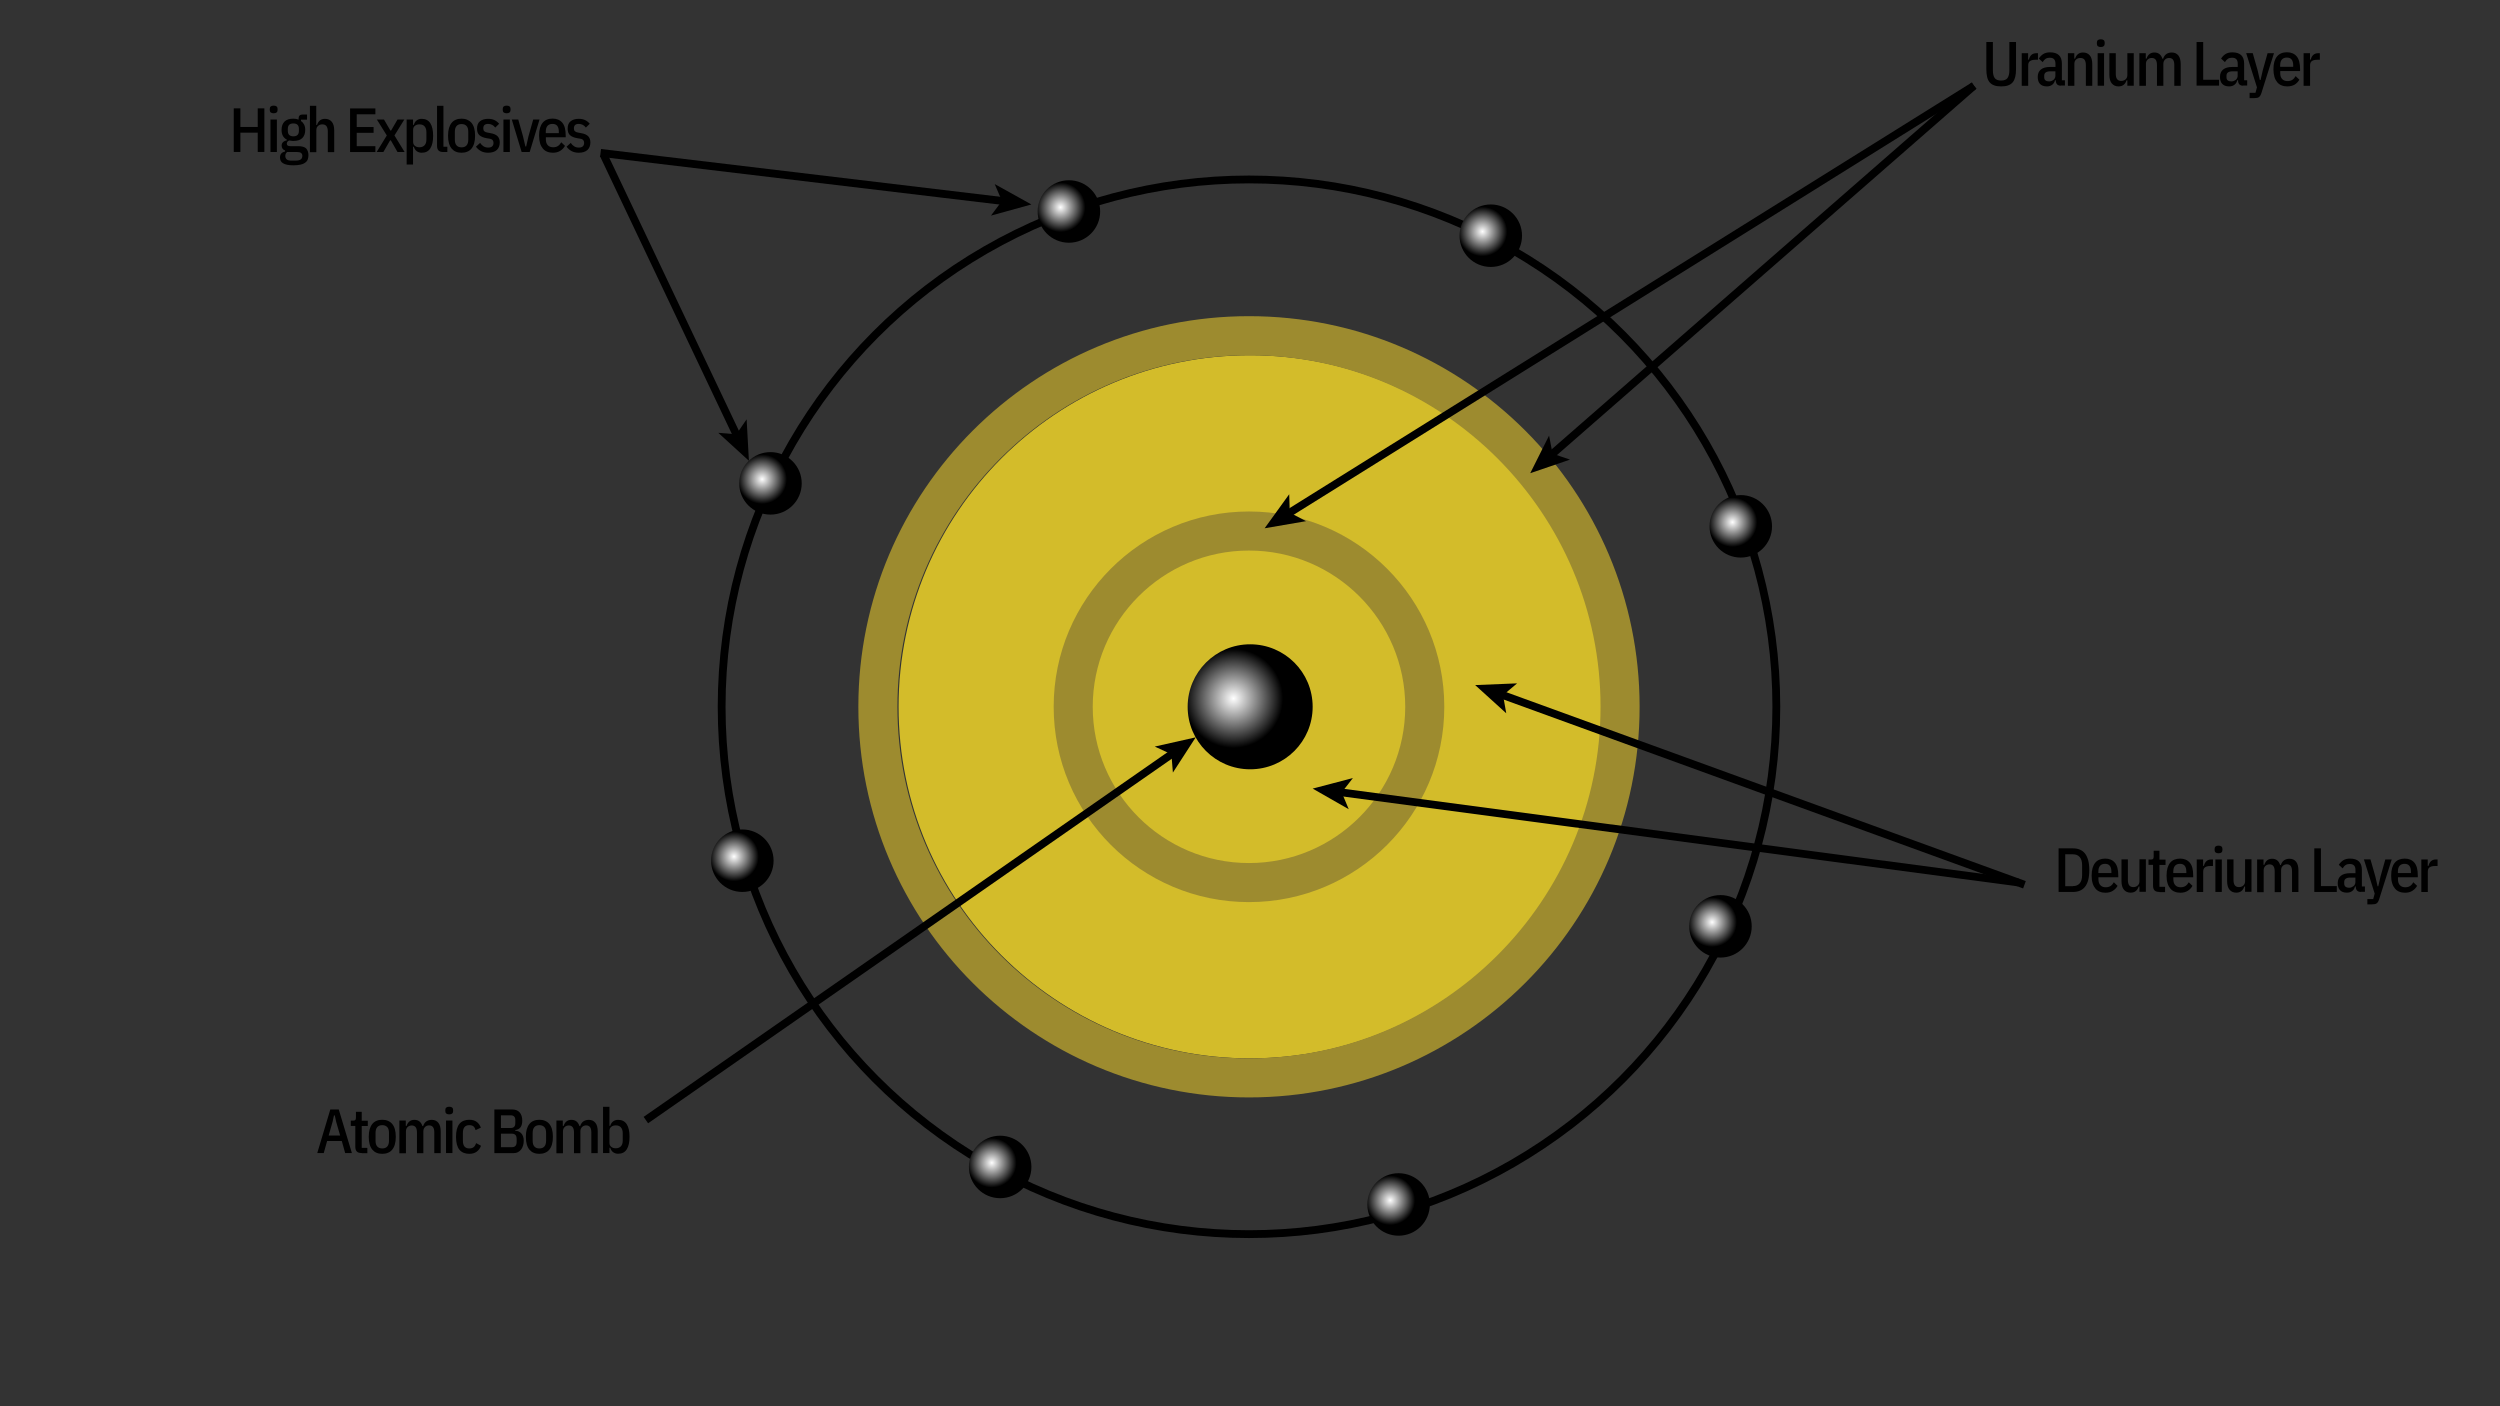 <svg enable-background="new 0 0 320 180" viewBox="0 0 320 180" xmlns="http://www.w3.org/2000/svg" xmlns:xlink="http://www.w3.org/1999/xlink"><rect x="0" y="0" width="320" height="180" fill="#333333" stroke="none"/><linearGradient id="a"><stop offset="0" stop-color="#fff"/><stop offset=".793"/></linearGradient><radialGradient id="b" cx="159.871" cy="90.468" gradientUnits="userSpaceOnUse" r="68" xlink:href="#a"/><radialGradient id="c" cx="157.888" cy="89.401" gradientUnits="userSpaceOnUse" r="8" xlink:href="#a"/><radialGradient id="d" cx="97.554" cy="61.335" gradientUnits="userSpaceOnUse" r="4" xlink:href="#a"/><radialGradient id="e" cx="135.754" cy="26.535" gradientUnits="userSpaceOnUse" r="4" xlink:href="#a"/><radialGradient id="f" cx="189.754" cy="29.636" gradientUnits="userSpaceOnUse" r="4" xlink:href="#a"/><radialGradient id="g" cx="221.754" cy="66.837" gradientUnits="userSpaceOnUse" r="4" xlink:href="#a"/><radialGradient id="h" cx="219.154" cy="118.037" gradientUnits="userSpaceOnUse" r="4" xlink:href="#a"/><radialGradient id="i" cx="177.954" cy="153.637" gradientUnits="userSpaceOnUse" r="4" xlink:href="#a"/><radialGradient id="j" cx="126.954" cy="148.837" gradientUnits="userSpaceOnUse" r="4" xlink:href="#a"/><radialGradient id="k" cx="93.954" cy="109.637" gradientUnits="userSpaceOnUse" r="4" xlink:href="#a"/><circle cx="160.02" cy="90.47" fill="#d3bc2a" r="45"/><circle cx="159.87" cy="90.47" fill="none" r="67.5" stroke="url(#b)" stroke-miterlimit="10"/><path d="m159.87 45.47c24.81 0 45 20.19 45 45s-20.19 45-45 45-45-20.19-45-45 20.19-45 45-45m0-5c-27.61 0-50 22.39-50 50s22.39 50 50 50 50-22.39 50-50c0-27.62-22.38-50-50-50z" fill="#9d8b2f"/><path d="m159.87 70.47c11.03 0 20 8.97 20 20s-8.97 20-20 20-20-8.97-20-20 8.97-20 20-20m0-5c-13.81 0-25 11.19-25 25s11.19 25 25 25 25-11.19 25-25-11.19-25-25-25z" fill="#9d8b2f"/><path d="m168.02 90.47c0 4.42-3.58 8-8 8s-8-3.58-8-8 3.58-8 8-8 8 3.58 8 8z" fill="url(#c)"/><path d="m102.62 61.87c0 2.21-1.79 4-4 4s-4-1.79-4-4 1.79-4 4-4 4 1.79 4 4z" fill="url(#d)"/><path d="m140.82 27.07c0 2.21-1.79 4-4 4s-4-1.79-4-4 1.79-4 4-4 4 1.79 4 4z" fill="url(#e)"/><path d="m194.82 30.17c0 2.21-1.79 4-4 4s-4-1.79-4-4 1.79-4 4-4 4 1.79 4 4z" fill="url(#f)"/><path d="m226.82 67.37c0 2.21-1.79 4-4 4s-4-1.79-4-4 1.79-4 4-4 4 1.79 4 4z" fill="url(#g)"/><path d="m224.22 118.57c0 2.21-1.79 4-4 4s-4-1.79-4-4 1.79-4 4-4 4 1.79 4 4z" fill="url(#h)"/><path d="m183.02 154.17c0 2.21-1.79 4-4 4s-4-1.79-4-4 1.79-4 4-4 4 1.79 4 4z" fill="url(#i)"/><path d="m132.02 149.37c0 2.21-1.79 4-4 4s-4-1.79-4-4 1.79-4 4-4 4 1.79 4 4z" fill="url(#j)"/><path d="m99.02 110.17c0 2.21-1.79 4-4 4s-4-1.79-4-4 1.79-4 4-4 4 1.79 4 4z" fill="url(#k)"/><path d="m252.67 10.97-87.8 54.78" fill="none" stroke="#000" stroke-miterlimit="10"/><path d="m161.87 67.62 3.15-4.36.07 2.35 2.08 1.1z"/><path d="m252.67 10.97-54.14 47.28" fill="none" stroke="#000" stroke-miterlimit="10"/><path d="m195.87 60.57 2.41-4.81.45 2.31 2.23.76z"/><path d="m258.34 112.96-86.86-11.56" fill="none" stroke="#000" stroke-miterlimit="10" stroke-width=".989"/><path d="m168.02 100.94 5.15-1.35-1.43 1.84.9 2.15z"/><path d="m259.13 113.25-66.99-24.36" fill="none" stroke="#000" stroke-miterlimit="10"/><path d="m188.82 87.69 5.37-.22-1.8 1.51.41 2.32z"/><path d="m82.67 143.37 67.48-46.97" fill="none" stroke="#000" stroke-miterlimit="10"/><path d="m153.05 94.38-2.92 4.51-.19-2.34-2.13-.99z"/><path d="m77.23 19.75 17.13 36.08" fill="none" stroke="#000" stroke-miterlimit="10" stroke-width=".988"/><path d="m95.86 58.98-3.92-3.58 2.31.19 1.32-1.92z"/><path d="m76.87 19.57 51.65 6.18" fill="none" stroke="#000" stroke-miterlimit="10"/><path d="m132.02 26.17-5.18 1.43 1.41-1.88-.93-2.16z"/><path d="m255.09 5.38v3.62c0 .45.08.78.23.99s.43.32.82.32.67-.11.82-.32.24-.54.24-.99v-3.62h.85v3.48c0 .38-.03.71-.1.98-.07.28-.17.51-.32.69s-.35.31-.59.4-.54.13-.89.13-.65-.04-.89-.13c-.24-.08-.44-.22-.59-.4s-.26-.41-.32-.69-.1-.6-.1-.98v-3.48z"/><path d="m258.78 10.97v-4.16h.82v.82h.1c.06-.27.17-.47.33-.61s.37-.21.62-.21h.21v.84h-.35c-.29 0-.52.06-.67.17-.16.11-.23.29-.23.54v2.62h-.83z"/><path d="m263.78 10.97c-.2 0-.36-.06-.47-.17s-.17-.29-.17-.53h-.1c-.06.25-.18.45-.36.58-.18.14-.41.21-.68.21-.39 0-.69-.11-.88-.32-.2-.21-.29-.51-.29-.89 0-.42.13-.73.4-.95s.66-.33 1.18-.33h.69v-.4c0-.27-.06-.46-.18-.59s-.3-.19-.56-.19c-.2 0-.37.04-.51.13s-.27.23-.39.43l-.49-.45c.14-.23.33-.43.56-.58.24-.15.53-.22.88-.22.5 0 .88.12 1.13.36s.38.6.38 1.07v2.14h.39v.68h-.53zm-1.5-.55c.12 0 .23-.02.32-.06.1-.04.18-.09.26-.15.07-.06.13-.14.17-.23s.06-.18.06-.28v-.57h-.65c-.52 0-.78.19-.78.56v.19c0 .19.05.32.16.41.13.09.27.13.46.13z"/><path d="m264.69 10.97v-4.16h.82v.69h.1c.17-.52.51-.78 1.02-.78.37 0 .66.13.87.38s.31.63.31 1.12v2.76h-.82v-2.66c0-.29-.06-.52-.17-.67s-.29-.23-.53-.23c-.22 0-.4.06-.55.2-.15.13-.22.31-.22.55v2.81h-.83z"/><path d="m268.9 6.02c-.33 0-.5-.14-.5-.42v-.15c0-.28.17-.42.5-.42s.5.14.5.42v.14c0 .28-.17.43-.5.43zm-.4.79h.82v4.16h-.82z"/><path d="m272.3 10.28h-.1c-.17.52-.51.78-1.03.78-.37 0-.65-.13-.86-.38s-.31-.62-.31-1.12v-2.75h.82v2.65c0 .6.23.9.7.9.21 0 .4-.07.55-.2s.23-.31.23-.55v-2.8h.82v4.16h-.82z"/><path d="m273.84 10.97v-4.16h.82v.69h.1c.17-.52.5-.78 1-.78.52 0 .86.27 1.03.8h.09c.09-.27.22-.47.41-.6s.42-.2.7-.2c.36 0 .64.13.84.38s.3.63.3 1.12v2.76h-.82v-2.66c0-.29-.05-.52-.16-.67s-.28-.23-.5-.23c-.2 0-.38.06-.52.2s-.22.31-.22.55v2.81h-.82v-2.66c0-.29-.05-.52-.16-.67s-.28-.23-.5-.23c-.21 0-.38.06-.53.2-.14.13-.22.31-.22.55v2.81h-.84z"/><path d="m281.16 10.97v-5.59h.85v4.83h2.03v.75h-2.88z"/><path d="m287.11 10.97c-.2 0-.36-.06-.47-.17s-.17-.29-.17-.53h-.1c-.06.25-.18.45-.36.58-.18.14-.41.21-.68.21-.39 0-.69-.11-.88-.32-.2-.21-.29-.51-.29-.89 0-.42.13-.73.4-.95s.66-.33 1.18-.33h.69v-.4c0-.27-.06-.46-.18-.59s-.3-.19-.56-.19c-.2 0-.37.04-.51.13s-.27.23-.39.43l-.49-.45c.14-.23.33-.43.56-.58.24-.15.53-.22.88-.22.5 0 .88.12 1.13.36s.38.6.38 1.07v2.14h.39v.68h-.53zm-1.5-.55c.12 0 .23-.02.32-.06.1-.04.18-.09.26-.15.07-.06.13-.14.17-.23s.06-.18.06-.28v-.57h-.65c-.52 0-.78.19-.78.56v.19c0 .19.05.32.16.41.12.09.27.13.46.13z"/><path d="m290.25 6.81h.82l-1.61 5.1c-.04.13-.09.23-.14.32-.05.08-.11.15-.18.2s-.16.09-.26.1c-.1.02-.22.03-.35.03h-.58v-.68h.75l.19-.7-1.38-4.38h.84l.62 2.18.29 1.26h.09l.29-1.26z"/><path d="m292.77 11.06c-.26 0-.5-.04-.72-.13-.22-.08-.41-.22-.56-.4s-.28-.4-.36-.68-.13-.6-.13-.98.04-.71.12-.98.2-.5.35-.68.33-.31.54-.39c.21-.09.45-.13.72-.13.53 0 .94.17 1.24.52s.44.9.44 1.66v.23h-2.54v.26c0 .33.08.58.25.76s.4.26.69.26c.25 0 .46-.06.62-.17s.3-.27.41-.47l.48.46c-.15.26-.35.47-.6.63-.27.15-.58.23-.95.23zm-.05-3.69c-.28 0-.49.08-.64.25s-.22.42-.22.76v.17h1.67v-.17c0-.68-.27-1.01-.81-1.01z"/><path d="m294.86 10.97v-4.16h.82v.82h.1c.06-.27.17-.47.33-.61s.37-.21.62-.21h.21v.84h-.35c-.29 0-.52.06-.67.17-.16.11-.23.29-.23.54v2.62h-.83z"/><path d="m263.5 108.59h1.84c.33 0 .62.05.88.16s.48.27.66.5.31.52.41.87c.09.35.14.77.14 1.26s-.05.91-.14 1.26-.23.64-.41.87-.4.39-.66.5-.55.16-.88.16h-1.84zm1.84 4.83c.37 0 .66-.12.86-.35s.31-.58.31-1.04v-1.29c0-.46-.1-.8-.31-1.04s-.5-.35-.86-.35h-.99v4.08h.99z"/><path d="m269.5 114.27c-.26 0-.5-.04-.72-.13-.22-.08-.41-.22-.56-.4s-.28-.4-.36-.68c-.09-.27-.13-.6-.13-.98s.04-.71.12-.98.2-.5.35-.68.33-.31.54-.39.45-.13.72-.13c.53 0 .94.17 1.24.52s.44.9.44 1.66v.21h-2.54v.26c0 .33.08.58.25.76s.4.26.69.26c.25 0 .46-.06.62-.17s.3-.27.41-.47l.48.46c-.15.26-.35.47-.6.63-.27.17-.58.25-.95.25zm-.05-3.7c-.28 0-.49.08-.64.25s-.22.42-.22.76v.17h1.67v-.17c0-.67-.27-1.01-.81-1.01z"/><path d="m273.85 113.48h-.1c-.17.52-.51.78-1.03.78-.37 0-.65-.13-.86-.38s-.31-.62-.31-1.12v-2.76h.82v2.65c0 .6.23.9.7.9.21 0 .4-.07.55-.2s.23-.31.23-.55v-2.81h.82v4.16h-.82z"/><path d="m276.42 114.17c-.29 0-.5-.06-.63-.19s-.2-.34-.2-.62v-2.66h-.58v-.68h.32c.13 0 .22-.03.27-.09.04-.06.07-.16.07-.29v-.75h.74v1.14h.78v.68h-.78v2.8h.72v.68h-.71z"/><path d="m279.09 114.27c-.26 0-.5-.04-.72-.13-.22-.08-.41-.22-.56-.4s-.28-.4-.36-.68c-.09-.27-.13-.6-.13-.98s.04-.71.12-.98.2-.5.35-.68.33-.31.54-.39.45-.13.72-.13c.53 0 .94.17 1.24.52s.44.9.44 1.66v.21h-2.54v.26c0 .33.08.58.25.76s.4.26.69.26c.25 0 .46-.06.62-.17s.3-.27.41-.47l.48.46c-.15.26-.35.47-.6.63-.27.17-.58.25-.95.25zm-.05-3.7c-.28 0-.49.08-.64.25s-.22.42-.22.76v.17h1.67v-.17c0-.67-.27-1.01-.81-1.01z"/><path d="m281.18 114.17v-4.16h.82v.82h.1c.06-.27.17-.47.33-.61s.37-.21.62-.21h.21v.84h-.35c-.29 0-.52.06-.67.17-.16.11-.23.29-.23.54v2.62h-.83z"/><path d="m283.97 109.22c-.33 0-.5-.14-.5-.42v-.14c0-.28.17-.42.5-.42s.5.14.5.42v.14c0 .28-.16.42-.5.42zm-.4.79h.82v4.16h-.82z"/><path d="m287.37 113.48h-.1c-.17.52-.51.78-1.03.78-.37 0-.65-.13-.86-.38s-.31-.62-.31-1.12v-2.76h.82v2.65c0 .6.23.9.7.9.21 0 .4-.07.55-.2s.23-.31.23-.55v-2.81h.82v4.16h-.82z"/><path d="m288.91 114.17v-4.16h.82v.69h.1c.17-.52.5-.78 1-.78.52 0 .86.27 1.03.8h.09c.09-.27.22-.47.41-.6s.42-.2.7-.2c.36 0 .64.13.84.38s.3.63.3 1.12v2.76h-.82v-2.65c0-.29-.05-.52-.16-.67-.11-.16-.28-.23-.5-.23-.2 0-.38.07-.52.2s-.22.31-.22.55v2.81h-.82v-2.65c0-.29-.05-.52-.16-.67-.11-.16-.28-.23-.5-.23-.21 0-.38.07-.53.2-.14.13-.22.31-.22.55v2.81h-.84z"/><path d="m296.23 114.17v-5.58h.85v4.83h2.03v.75z"/><path d="m302.18 114.17c-.2 0-.36-.06-.47-.17s-.17-.29-.17-.53h-.1c-.06.25-.18.45-.36.58-.18.14-.41.21-.68.21-.39 0-.69-.11-.88-.32-.2-.21-.29-.51-.29-.89 0-.42.13-.73.4-.95s.66-.33 1.18-.33h.69v-.4c0-.27-.06-.46-.18-.59-.12-.12-.3-.19-.56-.19-.2 0-.37.04-.51.13-.14.08-.27.23-.39.43l-.49-.45c.14-.23.33-.43.56-.58.24-.15.53-.22.88-.22.5 0 .88.12 1.13.36s.38.6.38 1.07v2.14h.39v.68h-.53zm-1.5-.54c.12 0 .23-.02.32-.06s.18-.09.26-.15c.07-.06.13-.14.17-.23s.06-.18.06-.28v-.58h-.65c-.52 0-.78.19-.78.56v.19c0 .19.05.32.16.41s.27.14.46.14z"/><path d="m305.32 110.01h.82l-1.61 5.1c-.04.13-.09.23-.14.32-.05.08-.11.15-.18.2s-.16.09-.26.1-.22.03-.35.03h-.58v-.68h.75l.19-.7-1.38-4.38h.84l.62 2.18.29 1.26h.09l.29-1.26z"/><path d="m307.84 114.27c-.26 0-.5-.04-.72-.13-.22-.08-.41-.22-.56-.4s-.28-.4-.36-.68c-.09-.27-.13-.6-.13-.98s.04-.71.12-.98.2-.5.35-.68.33-.31.54-.39.45-.13.72-.13c.53 0 .94.17 1.24.52s.44.9.44 1.66v.21h-2.54v.26c0 .33.08.58.25.76s.4.26.69.26c.25 0 .46-.06.62-.17s.3-.27.41-.47l.48.46c-.15.26-.35.47-.6.63-.26.17-.58.25-.95.25zm-.05-3.7c-.28 0-.49.08-.64.25s-.22.42-.22.76v.17h1.67v-.17c0-.67-.27-1.01-.81-1.01z"/><path d="m309.93 114.17v-4.16h.82v.82h.1c.06-.27.17-.47.33-.61s.37-.21.62-.21h.21v.84h-.35c-.29 0-.52.06-.67.17-.16.11-.23.29-.23.54v2.62h-.83z"/><path d="m44.18 147.59-.43-1.54h-1.88l-.43 1.54h-.83l1.67-5.58h1.08l1.68 5.58zm-1.15-4-.18-.82h-.1l-.18.82-.5 1.76h1.47z"/><path d="m46.31 147.59c-.29 0-.5-.06-.63-.19s-.2-.34-.2-.62v-2.66h-.58v-.68h.32c.13 0 .22-.03.27-.09.04-.06.07-.16.07-.29v-.75h.74v1.14h.78v.68h-.78v2.8h.72v.68h-.71z"/><path d="m48.93 147.69c-.27 0-.51-.04-.72-.13-.21-.08-.39-.22-.54-.39-.15-.18-.27-.4-.35-.68-.08-.27-.12-.6-.12-.98s.04-.71.12-.98.2-.5.35-.68.33-.31.54-.39c.21-.09.45-.13.72-.13.26 0 .5.04.71.13.21.08.4.22.55.39.15.18.27.4.35.68s.12.6.12.98-.04.71-.12.98c-.08.28-.2.5-.35.68s-.33.31-.55.39c-.21.09-.44.13-.71.13zm0-.69c.28 0 .49-.08.64-.25s.22-.42.22-.75v-.98c0-.34-.07-.59-.22-.75s-.36-.25-.64-.25-.49.08-.64.25-.22.42-.22.75v.98c0 .34.07.59.22.75.15.17.37.25.64.25z"/><path d="m51.12 147.59v-4.16h.82v.69h.1c.17-.52.5-.78 1-.78.52 0 .86.27 1.03.8h.09c.09-.27.22-.47.41-.6s.42-.2.7-.2c.36 0 .64.13.84.38s.3.62.3 1.12v2.76h-.82v-2.65c0-.29-.05-.52-.16-.67s-.28-.23-.5-.23c-.2 0-.38.06-.52.2s-.22.31-.22.55v2.81h-.82v-2.65c0-.29-.05-.52-.16-.67s-.28-.23-.5-.23c-.21 0-.38.06-.53.2-.14.13-.22.31-.22.55v2.81h-.84z"/><path d="m57.5 142.64c-.33 0-.5-.14-.5-.42v-.14c0-.28.17-.42.5-.42s.5.14.5.42v.14c0 .28-.17.42-.5.42zm-.41.79h.82v4.16h-.82z"/><path d="m60.07 147.69c-.54 0-.96-.17-1.26-.52-.29-.35-.44-.9-.44-1.66s.15-1.31.44-1.66.71-.52 1.26-.52c.4 0 .72.09.96.28.24.18.41.43.52.73l-.68.32c-.05-.21-.13-.37-.26-.48s-.31-.16-.54-.16c-.55 0-.82.33-.82 1v.98c0 .67.27 1 .82 1 .24 0 .43-.06.56-.17.14-.11.24-.28.32-.51l.62.34c-.12.33-.31.58-.56.76s-.56.27-.94.27z"/><path d="m63.27 142.01h2.26c.43 0 .76.12.98.37s.34.6.34 1.08c0 .36-.08.64-.23.84s-.38.32-.66.34v.1c.16 0 .31.03.44.09s.24.15.34.26.17.24.22.4c.05.15.08.32.08.5 0 .24-.03.46-.09.65-.06.2-.15.37-.26.51s-.25.25-.4.33-.33.12-.52.12h-2.49v-5.59zm.85 2.37h1.26c.19 0 .33-.05.43-.15s.15-.26.15-.48v-.36c0-.22-.05-.39-.15-.48-.1-.1-.25-.15-.43-.15h-1.26zm0 2.46h1.39c.2 0 .36-.05.46-.16.11-.11.16-.28.16-.52v-.37c0-.24-.05-.41-.16-.52s-.26-.16-.46-.16h-1.39z"/><path d="m69.04 147.69c-.27 0-.51-.04-.72-.13-.21-.08-.39-.22-.54-.39-.15-.18-.27-.4-.35-.68-.08-.27-.12-.6-.12-.98s.04-.71.12-.98.2-.5.35-.68.33-.31.54-.39c.21-.09.45-.13.72-.13.26 0 .5.04.71.13.21.08.4.22.55.39.15.18.27.4.35.68s.12.6.12.98-.04.71-.12.98c-.08.28-.2.5-.35.68s-.33.31-.55.39c-.21.09-.45.13-.71.13zm0-.69c.28 0 .49-.08.64-.25s.22-.42.22-.75v-.98c0-.34-.07-.59-.22-.75s-.36-.25-.64-.25-.49.08-.64.25-.22.42-.22.75v.98c0 .34.07.59.22.75.15.17.36.25.64.25z"/><path d="m71.22 147.59v-4.16h.82v.69h.1c.17-.52.5-.78 1-.78.52 0 .86.27 1.03.8h.09c.09-.27.22-.47.41-.6s.42-.2.7-.2c.36 0 .64.13.84.38s.3.62.3 1.12v2.76h-.82v-2.65c0-.29-.05-.52-.16-.67s-.28-.23-.5-.23c-.2 0-.38.06-.52.2s-.22.31-.22.55v2.81h-.82v-2.65c0-.29-.05-.52-.16-.67s-.28-.23-.5-.23c-.21 0-.38.06-.53.2-.14.13-.22.31-.22.55v2.81h-.84z"/><path d="m77.19 141.67h.82v2.44h.1c.07-.25.19-.44.37-.57.18-.14.39-.2.64-.2.5 0 .86.19 1.1.56s.36.91.36 1.61-.12 1.24-.36 1.61c-.24.38-.61.56-1.1.56-.25 0-.46-.07-.64-.2s-.3-.33-.37-.57h-.1v.68h-.82zm1.63 5.31c.28 0 .5-.09.66-.26.16-.18.23-.42.23-.74v-.93c0-.32-.08-.57-.23-.74-.15-.18-.37-.26-.66-.26-.24 0-.43.06-.58.18s-.23.29-.23.5v1.57c0 .21.08.38.23.5s.35.18.58.18z"/><path d="m32.99 16.98h-2.22v2.47h-.85v-5.58h.85v2.38h2.22v-2.38h.85v5.58h-.85z"/><path d="m35.03 14.5c-.33 0-.5-.14-.5-.42v-.14c0-.28.17-.42.5-.42s.5.14.5.42v.14c0 .28-.17.42-.5.42zm-.41.8h.82v4.16h-.82z"/><path d="m39.48 19.87c0 .22-.04.41-.1.57-.07.16-.18.29-.34.4-.15.11-.35.19-.6.24s-.54.08-.89.08c-.32 0-.58-.02-.8-.07s-.4-.11-.53-.2c-.14-.08-.23-.19-.29-.31s-.09-.27-.09-.43c0-.21.06-.38.17-.51.11-.12.27-.2.48-.24v-.14c-.15-.05-.26-.13-.33-.24s-.11-.23-.11-.38c0-.19.06-.34.18-.45s.28-.19.48-.22v-.1c-.45-.23-.67-.65-.67-1.25 0-.46.13-.81.38-1.06s.63-.37 1.13-.37c.25 0 .47.04.67.12v-.14c0-.34.17-.51.5-.51h.58v.66h-.77v.18c.17.11.3.26.4.45.09.19.14.41.14.67 0 .46-.13.81-.38 1.06-.25.24-.63.36-1.13.36-.1 0-.19 0-.28-.02s-.17-.02-.25-.04c-.11.03-.19.09-.24.16-.05.08-.08.16-.08.25 0 .11.04.19.11.24s.19.08.36.08h1c.47 0 .81.1 1.01.29.19.22.29.5.29.87zm-.78.08c0-.15-.05-.27-.15-.36s-.27-.13-.51-.13h-1.28c-.16.11-.24.28-.24.5 0 .19.06.33.18.44s.32.16.61.16h.5c.31 0 .54-.05.68-.15s.21-.26.21-.46zm-1.15-2.5c.47 0 .71-.23.71-.7v-.25c0-.47-.24-.7-.71-.7s-.71.23-.71.7v.24c0 .47.24.71.71.71z"/><path d="m39.66 13.54h.82v2.45h.1c.17-.52.51-.78 1.02-.78.37 0 .66.13.87.38s.31.63.31 1.12v2.76h-.82v-2.65c0-.29-.06-.52-.17-.67s-.29-.23-.53-.23c-.22 0-.4.06-.55.2-.15.13-.22.31-.22.55v2.81h-.82v-5.94z"/><path d="m44.81 19.46v-5.58h3.24v.75h-2.39v1.63h2.16v.74h-2.16v1.71h2.39v.75z"/><path d="m48.21 19.46 1.3-2.12-1.27-2.04h.91l.82 1.41h.09l.82-1.41h.87l-1.26 2.04 1.3 2.12h-.91l-.85-1.49h-.1l-.86 1.49z"/><path d="m52.05 15.3h.82v.68h.1c.07-.25.19-.44.37-.57.18-.14.39-.2.64-.2.49 0 .86.19 1.1.56.24.38.36.91.36 1.61s-.12 1.24-.36 1.61c-.24.38-.61.56-1.1.56-.25 0-.46-.07-.64-.2-.18-.14-.3-.33-.37-.57h-.1v2.28h-.82zm1.64 3.55c.28 0 .5-.09.66-.26.16-.18.23-.42.23-.74v-.93c0-.32-.08-.57-.23-.74-.15-.18-.37-.26-.66-.26-.24 0-.43.06-.58.18s-.23.29-.23.5v1.57c0 .21.08.38.23.5s.34.18.58.18z"/><path d="m56.75 19.46c-.29 0-.5-.07-.62-.2-.13-.13-.19-.33-.19-.61v-5.11h.82v5.24h.5v.68z"/><path d="m59.08 19.55c-.27 0-.51-.04-.72-.13-.21-.08-.39-.22-.54-.39-.15-.18-.27-.4-.35-.68-.08-.27-.12-.6-.12-.98s.04-.71.12-.98.2-.5.35-.68.33-.31.54-.39c.21-.09.45-.13.72-.13.26 0 .5.04.71.13s.4.22.55.39c.15.18.27.4.35.68.08.27.12.6.12.98s-.04.71-.12.98-.2.5-.35.68-.33.31-.55.39c-.21.09-.45.13-.71.13zm0-.69c.28 0 .49-.08.64-.25s.22-.42.22-.75v-.98c0-.34-.07-.59-.22-.75-.15-.17-.36-.25-.64-.25s-.49.08-.64.25-.22.42-.22.75v.98c0 .34.07.59.22.75.15.17.36.25.64.25z"/><path d="m62.48 19.55c-.35 0-.65-.07-.9-.2s-.47-.32-.66-.57l.53-.49c.14.2.29.35.46.45s.36.15.58.15.39-.05.5-.15.18-.25.18-.44c0-.15-.04-.27-.11-.36s-.21-.16-.41-.19l-.36-.06c-.42-.07-.73-.21-.93-.39-.2-.19-.3-.46-.3-.83 0-.43.12-.75.38-.95.25-.2.59-.31 1.03-.31.32 0 .59.05.82.16s.43.27.6.47l-.5.49c-.11-.16-.25-.27-.4-.35-.16-.08-.33-.12-.51-.12-.42 0-.62.19-.62.57 0 .17.04.29.13.37.08.08.22.14.41.17l.37.07c.43.07.74.21.92.4s.28.45.28.78c0 .42-.13.75-.38.98s-.64.35-1.11.35z"/><path d="m64.85 14.5c-.33 0-.5-.14-.5-.42v-.14c0-.28.17-.42.5-.42s.5.14.5.42v.14c-.01.28-.17.42-.5.42zm-.41.8h.82v4.16h-.82z"/><path d="m66.77 19.46-1.26-4.16h.83l.61 2.17.3 1.28h.1l.29-1.28.61-2.17h.81l-1.26 4.16z"/><path d="m70.77 19.55c-.26 0-.5-.04-.72-.13-.22-.08-.41-.22-.56-.4s-.28-.4-.36-.68-.13-.6-.13-.98.04-.71.12-.98.2-.5.35-.68.33-.31.54-.39c.21-.09.45-.13.72-.13.53 0 .94.17 1.24.52s.44.9.44 1.66v.21h-2.54v.26c0 .33.08.58.25.76s.4.26.69.26c.25 0 .46-.06.62-.17s.3-.27.41-.47l.48.46c-.15.26-.35.47-.6.63-.27.17-.58.25-.95.25zm-.05-3.69c-.28 0-.49.08-.64.25s-.22.42-.22.76v.17h1.67v-.17c0-.68-.27-1.01-.81-1.01z"/><path d="m74.08 19.55c-.35 0-.65-.07-.9-.2s-.47-.32-.66-.57l.53-.49c.14.2.29.35.46.45s.36.15.58.15.39-.05.5-.15.18-.25.18-.44c0-.15-.04-.27-.11-.36s-.21-.16-.41-.19l-.36-.06c-.42-.07-.73-.21-.93-.39-.2-.19-.3-.46-.3-.83 0-.43.12-.75.38-.95.25-.2.59-.31 1.03-.31.32 0 .59.05.82.16s.43.27.6.47l-.5.49c-.11-.16-.25-.27-.4-.35-.16-.08-.33-.12-.51-.12-.42 0-.62.19-.62.57 0 .17.04.29.13.37.08.08.22.14.41.17l.37.07c.43.07.74.21.92.4s.28.45.28.78c0 .42-.13.75-.38.98s-.64.35-1.11.35z"/></svg>